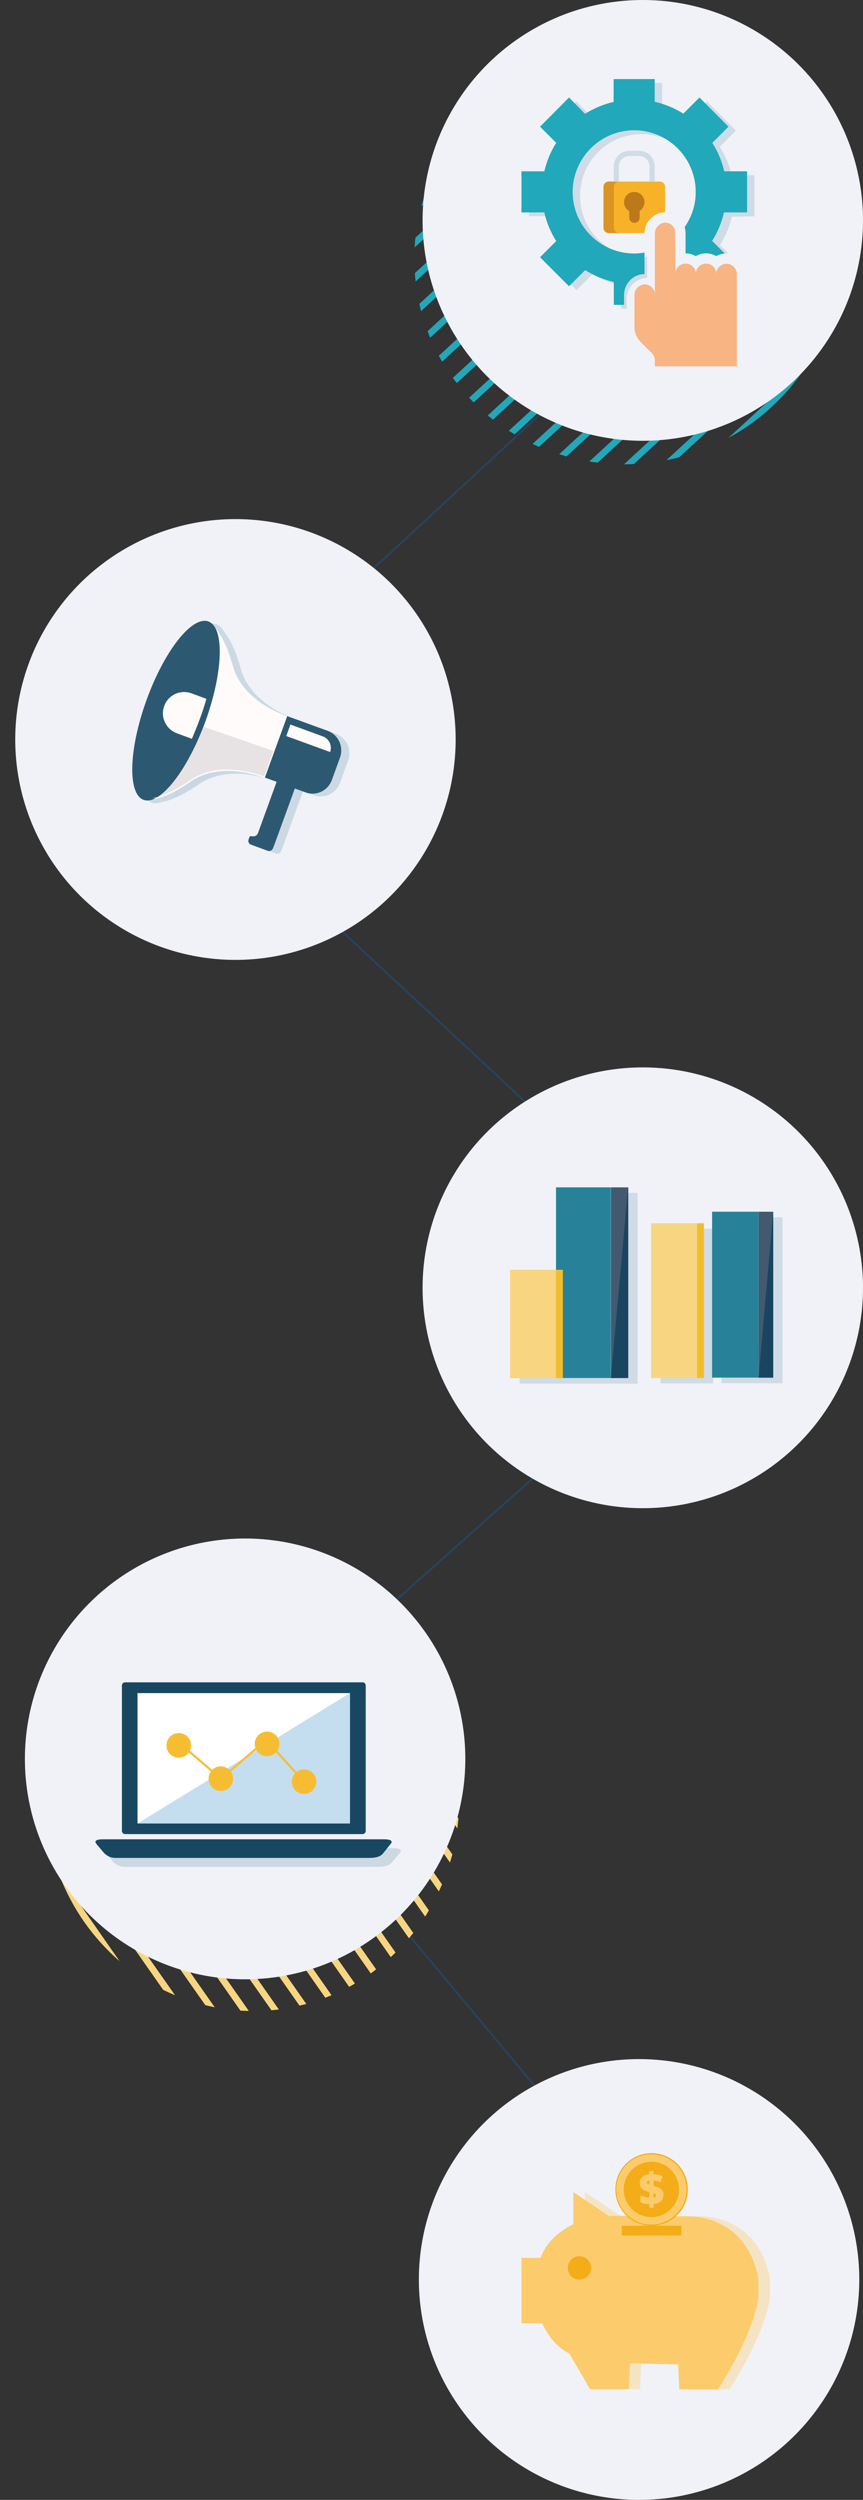 <?xml version="1.0" encoding="utf-8"?>
<!-- Generator: Adobe Illustrator 25.4.1, SVG Export Plug-In . SVG Version: 6.00 Build 0)  -->
<svg version="1.1" id="Capa_1" xmlns="http://www.w3.org/2000/svg" xmlns:xlink="http://www.w3.org/1999/xlink" x="0px" y="0px"
	 viewBox="0 0 464.4 1344.1" style="enable-background:new 0 0 464.4 1344.1;" xml:space="preserve">
<rect x="0" y="0" width="464.4" height="1344.1" fill="#333333" stroke="none"/>
<style type="text/css">
	.st0{fill:none;stroke:#254460;}
	.st1{clip-path:url(#SVGID_00000142863951237005234920000018436090866309771695_);}
	.st2{fill:#21A8BA;}
	.st3{fill:#F0F2F7;}
	.st4{clip-path:url(#SVGID_00000173867282030493110100000002710752467100206224_);}
	.st5{fill:#CFDBE5;}
	.st6{fill:#F7B228;}
	.st7{fill:#D99424;}
	.st8{fill:#BD781C;}
	.st9{fill:#F8B483;}
	.st10{clip-path:url(#SVGID_00000130613863472591807280000015124838082883549620_);}
	.st11{fill:#CCD9E3;}
	.st12{fill:#FBFBFD;}
	.st13{fill:#C9D6E3;}
	.st14{fill:#2C5971;}
	.st15{fill:#FFFBFB;}
	.st16{fill:#BAC7D1;}
	.st17{fill:#B8C4CF;}
	.st18{fill:#E7E2E4;}
	.st19{fill:#425970;}
	.st20{fill:#278299;}
	.st21{fill:#1A4561;}
	.st22{fill:#F8D681;}
	.st23{fill:#F2BD2D;}
	.st24{clip-path:url(#SVGID_00000173860845308484480660000017614680951695446949_);}
	.st25{fill:#FCCC6C;}
	.st26{opacity:0.37;fill:#FCCC6C;enable-background:new    ;}
	.st27{fill:#F4AD19;}
	.st28{fill:none;stroke:#FCCC6C;stroke-width:4;stroke-miterlimit:10;}
	.st29{clip-path:url(#SVGID_00000047028006400016351090000009033115373404324013_);}
	.st30{fill:#184761;}
	.st31{fill:#FFFFFF;}
	.st32{fill:#C4DEF0;}
	.st33{fill:#F7BD32;}
	.st34{fill:none;stroke:#F7BD32;stroke-width:1.13;stroke-miterlimit:10;}
</style>
<line id="Línea_3" class="st0" x1="395.9" y1="125.6" x2="146.9" y2="355.6"/>
<line id="Línea_4" class="st0" x1="395.9" y1="697.6" x2="113.9" y2="435.6"/>
<line id="Línea_5" class="st0" x1="130.9" y1="933.6" x2="395.9" y2="697.6"/>
<line id="Línea_6" class="st0" x1="377.9" y1="1229.6" x2="130.9" y2="933.6"/>
<g>
	<g id="Grupo_318" transform="translate(243.251 6) rotate(81)">
		<g>
			<defs>
				
					<rect id="SVGID_1_" x="-16.6" y="-147" transform="matrix(0.972 -0.235 0.235 0.972 10.674 32.53)" width="316.1" height="237.2"/>
			</defs>
			<clipPath id="SVGID_00000000937361420224148180000011407229077082136975_">
				<use xlink:href="#SVGID_1_"  style="overflow:visible;"/>
			</clipPath>
			<g style="clip-path:url(#SVGID_00000000937361420224148180000011407229077082136975_);">
				<g id="Grupo_10">
					<path id="Trazado_49" class="st2" d="M217.7,15c0.9-0.8,1.8-1.6,2.7-2.4L95.4-175.1c-1.1,0.5-2.1,1.1-3.1,1.7L217.7,15z"/>
					<path id="Trazado_50" class="st2" d="M244.3-19.7c0.6-1.2,1.2-2.5,1.8-3.7L137.4-186.7c-1.4,0.1-2.7,0.2-4,0.3L244.3-19.7
						L244.3-19.7z"/>
					<path id="Trazado_51" class="st2" d="M227.6,5.1c0.8-0.9,1.6-1.9,2.4-2.8L108.3-180.6c-1.1,0.4-2.3,0.8-3.4,1.3L227.6,5.1
						L227.6,5.1z"/>
					<path id="Trazado_52" class="st2" d="M236.6-6.4c0.7-1.1,1.4-2.1,2.1-3.2L122.2-184.6c-1.2,0.3-2.5,0.5-3.7,0.8L236.6-6.4
						L236.6-6.4z"/>
					<path id="Trazado_53" class="st2" d="M250.7-35.1c0.5-1.4,0.9-2.9,1.3-4.4l-97.9-147c-1.5-0.1-3-0.2-4.5-0.3L250.7-35.1
						L250.7-35.1z"/>
					<path id="Trazado_54" class="st2" d="M208.2,22.4c0.5-0.3,1-0.7,1.4-1L83.5-168.1c-0.5,0.3-1,0.7-1.5,1c-0.5,0.3-1,0.7-1.4,1
						L206.7,23.4C207.2,23.1,207.7,22.8,208.2,22.4"/>
					<path id="Trazado_55" class="st2" d="M255.1-53.3c0.3-1.8,0.5-3.5,0.7-5.3L173-183.1c-1.7-0.4-3.4-0.9-5.1-1.2L255.1-53.3
						L255.1-53.3z"/>
					<path id="Trazado_56" class="st2" d="M189.1-177.4l67.4,101.2c-0.1-2.4-0.2-4.7-0.5-7.1l-60.6-91.1
						C193.3-175.4,191.2-176.5,189.1-177.4"/>
					<path id="Trazado_57" class="st2" d="M117.2,38.5c1.7,0.5,3.4,0.9,5.1,1.2l-87.2-131c-0.3,1.8-0.5,3.5-0.7,5.3L117.2,38.5
						L117.2,38.5z"/>
					<path id="Trazado_58" class="st2" d="M136,41.8c1.5,0.1,3,0.2,4.5,0.3l-101-151.7c-0.5,1.4-0.9,2.9-1.3,4.4L136,41.8L136,41.8z
						"/>
					<path id="Trazado_59" class="st2" d="M249.9-111c-3.2-9.1-7.5-17.7-12.9-25.7c-5.3-8-11.6-15.3-18.7-21.7L249.9-111z"/>
					<path id="Trazado_60" class="st2" d="M94.8,29.7c2.1,1.1,4.2,2.1,6.3,3L33.7-68.5c0.1,2.4,0.2,4.7,0.5,7.1L94.8,29.7L94.8,29.7
						z"/>
					<path id="Trazado_61" class="st2" d="M40.3-33.7c3.2,9.1,7.5,17.7,12.9,25.7c5.3,8,11.6,15.3,18.7,21.7L40.3-33.7L40.3-33.7z"
						/>
					<path id="Trazado_62" class="st2" d="M181.9,36c1.1-0.4,2.3-0.8,3.4-1.3L62.5-149.7c-0.8,0.9-1.6,1.8-2.4,2.8L181.9,36z"/>
					<path id="Trazado_63" class="st2" d="M194.8,30.4c1.1-0.5,2.1-1.1,3.1-1.7L72.5-159.6c-0.9,0.8-1.8,1.6-2.7,2.4L194.8,30.4z"/>
					<path id="Trazado_64" class="st2" d="M152.7,42c1.3-0.1,2.7-0.2,4-0.3L45.8-125c-0.6,1.2-1.2,2.5-1.8,3.7L152.7,42L152.7,42z"
						/>
					<path id="Trazado_65" class="st2" d="M167.9,39.9c1.2-0.3,2.5-0.5,3.7-0.8l-118-177.3c-0.7,1.1-1.4,2.1-2.1,3.2L167.9,39.9z"/>
				</g>
			</g>
		</g>
	</g>
	<g transform="matrix(1, 0, 0, 1, 0, 0)">
		<circle id="Elipse_1-2" class="st3" cx="345.9" cy="118.5" r="118.5"/>
	</g>
	<g id="Grupo_316" transform="translate(64.609 47.411)">
		<g>
			<defs>
				<rect id="SVGID_00000072262687628661350930000013937731928230294932_" x="216" y="-4.9" width="125.4" height="154.5"/>
			</defs>
			<clipPath id="SVGID_00000034072010966972896700000005279967879909662110_">
				<use xlink:href="#SVGID_00000072262687628661350930000013937731928230294932_"  style="overflow:visible;"/>
			</clipPath>
			<g style="clip-path:url(#SVGID_00000034072010966972896700000005279967879909662110_);">
				<g id="Grupo_145" transform="translate(0)">
					<path id="Trazado_580" class="st5" d="M341.4,68.9V46.8h-12.3c-1.2-5.4-3.4-10.6-6.4-15.3l8.7-8.7L315.8,7.1l-8.7,8.7
						c-4.7-3-9.9-5.1-15.4-6.4V-2.8h-22.1V9.5c-5.4,1.2-10.6,3.4-15.4,6.4l-8.7-8.7L230,22.7l8.7,8.7c-3,4.7-5.1,9.9-6.4,15.3H220
						v22.1h12.3c1.2,5.4,3.4,10.6,6.4,15.4L230,93l15.6,15.6l8.7-8.7c4.7,3,9.9,5.1,15.4,6.4v12.3h2.9v-5.2c0-5.5,3.8-10.2,9.2-11.2
						c0.6-0.1,1.2-0.1,1.8-0.1V90.5c-1.8,0.3-1,0.5-2.9,0.5c-18.3,0-33.2-14.8-33.2-33.1c0-18.3,14.8-33.2,33.1-33.2
						c18.3,0,33.2,14.8,33.2,33.1c0,6.8-2.1,13.5-6,19.1c0.3,1,0.5,2,0.5,3.1v7.7c2,0,3.4-0.5,5.1,0.5c1.6-0.9,2.5-0.5,4.5-0.5
						s1.4-0.5,3,0.5c1.4-0.8,1,1.4,6.3,0.6l-4.4-4.4c3-4.7,5.1-9.9,6.4-15.3L341.4,68.9L341.4,68.9z"/>
					<path id="Trazado_581" class="st2" d="M337.4,66.8V44.7h-12.3c-1.2-5.4-3.4-10.6-6.4-15.3l8.7-8.7L311.8,5l-8.7,8.7
						c-4.7-3-9.9-5.1-15.4-6.4V-4.9h-22.1V7.4c-5.4,1.2-10.6,3.4-15.4,6.4L241.6,5L226,20.7l8.7,8.7c-3,4.7-5.1,9.9-6.4,15.3H216
						v22.1h12.3c1.2,5.4,3.4,10.6,6.4,15.4l-8.7,8.7l15.6,15.6l8.7-8.7c4.7,3,9.9,5.1,15.4,6.4v12.3h5.5v-5.2
						c0-5.5,3.8-10.2,9.2-11.2c0.6-0.1,1.2-0.1,1.8-0.1V88.4c-18,3.1-35.1-9.1-38.2-27.1c-3-18,9.1-35.1,27.1-38.2
						s35.1,9.1,38.2,27.1c1.5,8.6-0.5,17.4-5.5,24.5c0.3,1,0.5,2,0.5,3.1v11c1.9,0,3.8,0.5,5.5,1.5c3.4-2,7.6-2,11,0
						c1.4-0.8,3-1.3,4.6-1.4l-6.8-6.8c3-4.7,5.1-9.9,6.4-15.3L337.4,66.8L337.4,66.8z"/>
					<path id="Trazado_582" class="st6" d="M291.5,66.9c0.6-0.1,1.2-0.2,1.8-0.2V53c0-1.5-1.2-2.8-2.8-2.8h-27.6
						c-1.5,0-2.8,1.2-2.8,2.8v22.1c0,1.5,1.2,2.8,2.8,2.8h19.3C282.3,72.5,286.2,67.9,291.5,66.9"/>
					<path id="Trazado_583" class="st7" d="M265.7,75.1V53c0-1.5,1.2-2.8,2.8-2.8h-5.5c-1.5,0-2.8,1.2-2.8,2.8v22.1
						c0,1.5,1.2,2.8,2.8,2.8h5.5C266.9,77.8,265.7,76.6,265.7,75.1"/>
					<path id="Trazado_584" class="st5" d="M268.4,50.2V42c0-3,2.5-5.5,5.5-5.5h5.5c3,0,5.5,2.5,5.5,5.5l0,0v8.3h2.8V42
						c0-4.6-3.7-8.3-8.3-8.3H274c-4.6,0-8.3,3.7-8.3,8.3v8.3L268.4,50.2L268.4,50.2z"/>
					<path id="Trazado_585" class="st8" d="M282.2,61.3c0-3.1-2.4-5.5-5.5-5.5s-5.5,2.4-5.5,5.5c0,2,1,3.8,2.8,4.8v3.5
						c0,1.5,1.2,2.8,2.8,2.8s2.8-1.2,2.8-2.8V66C281.2,65,282.2,63.2,282.2,61.3"/>
					<path id="Trazado_586" class="st9" d="M331.9,149.6v-49.4c0.1-2.8-1.9-5.2-4.6-5.7c-3-0.5-5.9,1.5-6.4,4.5
						c0,0.3-0.1,0.6-0.1,0.9c0-3.1-2.4-5.6-5.4-5.6c-3,0-5.5,2.4-5.6,5.4c0,0.1,0,0.1,0,0.1c0-3.1-2.5-5.5-5.5-5.5s-5.5,2.5-5.5,5.5
						l0,0V77.8c0-3.1-2.5-5.5-5.5-5.5c-0.3,0-0.6,0-0.9,0.1c-2.7,0.6-4.6,3-4.6,5.7V111c0-3.1-2.5-5.5-5.5-5.5c-0.3,0-0.6,0-0.9,0.1
						c-2.7,0.6-4.7,3-4.6,5.7v17.2c0,2.9,1.2,5.7,3.2,7.8l6.2,6.2c1,1,1.6,2.4,1.6,3.9v3.2L331.9,149.6L331.9,149.6z"/>
				</g>
			</g>
		</g>
	</g>
</g>
<g transform="matrix(1, 0, 0, 1, 0, 0)">
	<circle id="Elipse_4-2" class="st3" cx="126.7" cy="397.6" r="118.5"/>
</g>
<g id="Grupo_320" transform="translate(330.858 326.848)">
	<g>
		<defs>
			<rect id="SVGID_00000150805852595685301750000015660938426644763309_" x="-259.7" y="6.9" width="116.8" height="125.3"/>
		</defs>
		<clipPath id="SVGID_00000050631473594413433020000000910420849249413816_">
			<use xlink:href="#SVGID_00000150805852595685301750000015660938426644763309_"  style="overflow:visible;"/>
		</clipPath>
		<g style="clip-path:url(#SVGID_00000050631473594413433020000000910420849249413816_);">
			<g id="Grupo_139" transform="translate(0 0)">
				<path id="Trazado_539" class="st11" d="M-214.3,8.8c8.7,3.2,8,27.2-1.6,53.7c-9.6,26.5-24.5,45.4-33.3,42.2s-8-27.2,1.6-53.7
					C-238,24.5-223.1,5.6-214.3,8.8"/>
				<path id="Trazado_540" class="st11" d="M-210.6,12.3c2.7,3.3,6.3,9.4,9.3,20.3c5.4,19.8,29.3,27.1,29.3,27.1L-184,93
					c0,0-23-9.8-39.9,1.9c-9.3,6.5-16,8.8-20.2,9.6c8.7-3.3,20.3-20,28.2-41.9S-206,20.5-210.6,12.3"/>
				<path id="Trazado_541" class="st11" d="M-223.5,47.5l8.1,3c-1,3.6-2.2,7.3-3.6,11c-1.3,3.6-2.8,7.1-4.2,10.5l-8.1-3
					c-5.9-2.2-9-8.7-6.8-14.6C-236,48.4-229.5,45.3-223.5,47.5"/>
				<path id="Trazado_542" class="st11" d="M-150.1,67.7l-21.8-8l-12,33l6.3,2.3l-10,27.5c-0.5,1.5-2.2,2.2-3.6,1.7
					c-0.4-0.1-0.9,0-1,0.5l0,0l-0.5,1.3c-0.4,1.1,0.2,2.4,1.3,2.8l9,3.3c1.1,0.4,2.4-0.2,2.8-1.3l0.8-2l11-30.2l5.8,2.1
					c5.7,2.1,12-0.9,14.1-6.6l4.5-12.4C-141.5,76.1-144.4,69.8-150.1,67.7L-150.1,67.7"/>
				<path id="Trazado_543" class="st11" d="M-148.8,79l-23.6-8.6l2.2-6.2l17.5,6.4C-149.4,71.8-147.6,75.6-148.8,79L-148.8,79"/>
				<path id="Trazado_544" class="st12" d="M-204,89.2c-6.9-0.2-13.7,1.7-19.5,5.5C-217.7,90.9-210.9,89-204,89.2 M-235.5,97.9
					L-235.5,97.9c-2,2.3-4.4,4.3-7.1,5.9C-239.9,102.2-237.5,100.2-235.5,97.9 M-242.5,103.7C-242.5,103.7-242.6,103.8-242.5,103.7
					C-242.6,103.8-242.6,103.8-242.5,103.7 M-242.6,103.8C-242.6,103.8-242.7,103.8-242.6,103.8
					C-242.7,103.8-242.7,103.8-242.6,103.8 M-242.7,103.9C-242.7,103.9-242.8,103.9-242.7,103.9
					C-242.8,103.9-242.8,103.9-242.7,103.9 M-242.8,103.9C-242.8,103.9-242.9,103.9-242.8,103.9
					C-242.9,103.9-242.9,103.9-242.8,103.9 M-242.9,104L-242.9,104L-242.9,104 M-243,104L-243,104C-243.1,104.1-243.1,104-243,104
					 M-243.1,104.1C-243.1,104.1-243.2,104.1-243.1,104.1C-243.2,104.1-243.2,104.1-243.1,104.1 M-243.2,104.1
					C-243.2,104.1-243.3,104.1-243.2,104.1C-243.3,104.1-243.3,104.1-243.2,104.1 M-243.3,104.2L-243.3,104.2L-243.3,104.2
					 M-243.4,104.2C-243.4,104.2-243.5,104.2-243.4,104.2C-243.5,104.2-243.5,104.2-243.4,104.2 M-243.5,104.3
					C-243.5,104.3-243.6,104.3-243.5,104.3L-243.5,104.3 M-243.6,104.3C-243.6,104.3-243.7,104.3-243.6,104.3
					C-243.7,104.3-243.6,104.3-243.6,104.3 M-243.7,104.3L-243.7,104.3L-243.7,104.3 M-243.8,104.4L-243.8,104.4L-243.8,104.4
					 M-243.9,104.4C-243.9,104.4-244,104.4-243.9,104.4C-244,104.4-244,104.4-243.9,104.4"/>
				<path id="Trazado_545" class="st13" d="M-183.4,77.6L-183.4,77.6l-5,13.8c-6.3-2.5-13-3.7-19.8-3.8h-0.2
					c-6.9-0.2-13.7,1.7-19.5,5.5c-0.1,0.1-0.3,0.2-0.4,0.3c-2.3,1.6-4.7,3.1-7.1,4.5c-2,2.3-4.4,4.3-7.1,5.9l0,0c0,0-0.1,0-0.1,0h0
					l-0.1,0h0c0,0-0.1,0-0.1,0h0l-0.1,0h0l-0.1,0c0,0,0,0,0,0c0,0-0.1,0-0.1,0c0,0,0,0,0,0l-0.1,0h0c0,0,0,0-0.1,0c0,0,0,0-0.1,0
					l-0.1,0c0,0,0,0-0.1,0c0,0,0,0-0.1,0c0,0,0,0-0.1,0s0,0-0.1,0l-0.1,0c0,0,0,0-0.1,0l-0.1,0c0,0,0,0-0.1,0l-0.1,0l0,0l-0.1,0
					c0,0,0,0,0,0c0,0-0.1,0-0.1,0c4.2-0.8,10.9-3.1,20.2-9.6c0.2-0.1,0.3-0.2,0.4-0.3c5.8-3.7,12.6-5.6,19.5-5.5h0.1
					c6.8,0.1,13.5,1.4,19.9,3.8l0.1-0.2l-4.4-1.6L-183.4,77.6L-183.4,77.6z"/>
				<path id="Trazado_546" class="st14" d="M-218.7,7.3c8.7,3.2,8,27.2-1.6,53.7c-9.6,26.5-24.5,45.4-33.3,42.2
					c-8.7-3.2-8-27.2,1.6-53.7C-242.4,23-227.5,4.1-218.7,7.3"/>
				<path id="Trazado_547" class="st15" d="M-214.9,10.8c2.7,3.3,6.3,9.4,9.3,20.3c5.4,19.8,29.3,27.1,29.3,27.1l-12.1,33.3
					c0,0-23-9.8-39.9,1.9c-9.3,6.5-16,8.8-20.2,9.6c8.7-3.3,20.3-20,28.2-41.9S-210.4,18.9-214.9,10.8"/>
				<path id="Trazado_548" class="st15" d="M-227.9,45.9l8.1,3c-1,3.6-2.2,7.3-3.6,11c-1.3,3.6-2.8,7.1-4.2,10.5l-8.1-3
					c-5.9-2.2-9-8.7-6.8-14.6C-240.4,46.8-233.9,43.8-227.9,45.9"/>
				<path id="Trazado_549" class="st14" d="M-154.5,66.1l-21.8-7.9l-12,33l6.3,2.3l-10,27.5c-0.5,1.5-2.2,2.2-3.6,1.7
					c-0.4-0.1-0.9,0.1-1,0.5l0,0l-0.5,1.3c-0.4,1.1,0.2,2.4,1.3,2.8l9,3.3c1.1,0.4,2.4-0.2,2.8-1.3l0.8-2l11-30.2l5.8,2.1
					c5.7,2.1,12-0.9,14.1-6.6l4.5-12.4C-145.9,74.5-148.8,68.2-154.5,66.1L-154.5,66.1"/>
				<path id="Trazado_550" class="st15" d="M-153.2,77.5l-23.6-8.6l2.2-6.2l17.5,6.4C-153.8,70.3-152,74-153.2,77.5"/>
				<path id="Trazado_551" class="st16" d="M-224.5,71.4c-6.9,15.5-15.4,27-22.4,30.8C-239.9,98.4-231.5,86.9-224.5,71.4
					L-224.5,71.4L-224.5,71.4z"/>
				<path id="Trazado_552" class="st16" d="M-221.4,63.9L-221.4,63.9c-1,2.6-2.1,5.1-3.1,7.5l0,0C-223.4,69-222.4,66.5-221.4,63.9"
					/>
				<path id="Trazado_553" class="st16" d="M-246.9,102.2C-246.9,102.2-247,102.2-246.9,102.2C-247,102.3-247,102.2-246.9,102.2
					 M-247,102.3L-247,102.3L-247,102.3 M-247.1,102.3C-247.1,102.3-247.2,102.4-247.1,102.3C-247.2,102.4-247.2,102.3-247.1,102.3
					 M-247.2,102.4C-247.2,102.4-247.3,102.4-247.2,102.4C-247.3,102.4-247.3,102.4-247.2,102.4 M-247.4,102.4L-247.4,102.4
					L-247.4,102.4 M-247.4,102.5C-247.4,102.5-247.5,102.5-247.4,102.5C-247.5,102.5-247.5,102.5-247.4,102.5 M-247.6,102.5
					L-247.6,102.5L-247.6,102.5 M-247.6,102.6C-247.6,102.6-247.7,102.6-247.6,102.6C-247.7,102.6-247.7,102.6-247.6,102.6
					 M-247.8,102.6C-247.8,102.6-247.8,102.7-247.8,102.6C-247.8,102.7-247.8,102.6-247.8,102.6 M-247.9,102.7L-247.9,102.7
					L-247.9,102.7 M-248,102.7L-248,102.7L-248,102.7 M-248.1,102.8C-248.1,102.8-248.1,102.8-248.1,102.8
					C-248.1,102.8-248.1,102.8-248.1,102.8 M-248.2,102.8C-248.2,102.8-248.2,102.8-248.2,102.8
					C-248.2,102.8-248.2,102.8-248.2,102.8 M-248.3,102.8L-248.3,102.8L-248.3,102.8 M-248.4,102.9L-248.4,102.9"/>
				<path id="Trazado_554" class="st17" d="M-183.4,77.7l-5,13.8L-183.4,77.7z M-208.3,87.6L-208.3,87.6 M-208.4,87.6
					c-6.9-0.1-13.7,1.8-19.5,5.5C-222.1,89.4-215.3,87.5-208.4,87.6"/>
				<path id="Trazado_555" class="st18" d="M-221.3,63.9L-221.3,63.9c-1,2.6-2.1,5.1-3.2,7.5c-7,15.5-15.4,27-22.4,30.8h0
					c0,0-0.1,0-0.1,0.1h0c0,0-0.1,0-0.1,0c0,0,0,0,0,0c0,0-0.1,0-0.1,0h0c0,0-0.1,0-0.1,0c0,0,0,0,0,0l-0.1,0h0l-0.1,0c0,0,0,0,0,0
					c0,0-0.1,0-0.1,0c0,0,0,0,0,0l-0.1,0c0,0,0,0,0,0c0,0,0,0-0.1,0l0,0c0,0,0,0-0.1,0c0,0,0,0-0.1,0c0,0,0,0-0.1,0c0,0,0,0,0,0
					l-0.1,0l-0.1,0l-0.1,0c0,0,0,0-0.1,0l-0.1,0l-0.1,0c0,0,0,0,0,0l-0.1,0c4.2-0.8,10.9-3.1,20.2-9.6c0.2-0.1,0.3-0.2,0.4-0.3
					c5.8-3.7,12.6-5.6,19.5-5.5h0.2c6.8,0.1,13.5,1.4,19.8,3.8l5-13.8L-221.3,63.9L-221.3,63.9z"/>
			</g>
		</g>
	</g>
</g>
<circle id="Elipse_2-2" class="st3" cx="345.9" cy="692.4" r="118.5"/>
<rect id="Rectángulo_174" x="413.2" y="654.5" class="st5" width="7.9" height="89.2"/>
<rect id="Rectángulo_175" x="304.3" y="641.4" class="st5" width="29.5" height="102.5"/>
<rect id="Rectángulo_176" x="333.8" y="641.4" class="st5" width="9.3" height="102.5"/>
<path id="Trazado_535" class="st5" d="M333.8,743.9h9.3V641.4L333.8,743.9z"/>
<rect id="Rectángulo_177" x="388.2" y="654.5" class="st5" width="25" height="89.2"/>
<path id="Trazado_536" class="st5" d="M413.2,743.7h7.9v-89.2L413.2,743.7z"/>
<rect id="Rectángulo_178" x="279.6" y="685.6" class="st5" width="24.7" height="58.3"/>
<rect id="Rectángulo_179" x="304.3" y="685.6" class="st5" width="3.7" height="58.3"/>
<rect id="Rectángulo_180" x="355.4" y="660.6" class="st5" width="24.7" height="83.2"/>
<rect id="Rectángulo_181" x="380.1" y="660.6" class="st5" width="3.7" height="83.2"/>
<rect id="Rectángulo_182" x="408.2" y="651.5" class="st19" width="7.9" height="89.2"/>
<rect id="Rectángulo_183" x="299.2" y="638.4" class="st20" width="29.5" height="102.5"/>
<rect id="Rectángulo_184" x="328.8" y="638.4" class="st19" width="9.3" height="102.5"/>
<path id="Trazado_537" class="st21" d="M338,638.4l-9.3,102.5h9.3V638.4z"/>
<rect id="Rectángulo_185" x="383.2" y="651.5" class="st20" width="25" height="89.2"/>
<path id="Trazado_538" class="st21" d="M416.1,651.5l-7.9,89.2h7.9L416.1,651.5L416.1,651.5z"/>
<rect id="Rectángulo_186" x="274.5" y="682.7" class="st22" width="24.7" height="58.3"/>
<rect id="Rectángulo_187" x="299.2" y="682.7" class="st23" width="3.7" height="58.3"/>
<rect id="Rectángulo_188" x="350.4" y="657.7" class="st22" width="24.7" height="83.2"/>
<rect id="Rectángulo_189" x="375.1" y="657.7" class="st23" width="3.7" height="83.2"/>
<g transform="matrix(1, 0, 0, 1, 0, 0)">
	<circle id="Elipse_3-2" class="st3" cx="343.9" cy="1225.6" r="118.5"/>
</g>
<g id="Grupo_498" transform="translate(1153.535 57.966)">
	<g>
		<defs>
			<rect id="SVGID_00000183930273010745851690000001818295193830624447_" x="-872.9" y="1099.7" width="137.5" height="126.9"/>
		</defs>
		<clipPath id="SVGID_00000027598507503914499530000002505410451681197478_">
			<use xlink:href="#SVGID_00000183930273010745851690000001818295193830624447_"  style="overflow:visible;"/>
		</clipPath>
		<g style="clip-path:url(#SVGID_00000027598507503914499530000002505410451681197478_);">
			<g id="Grupo_497">
				<path id="Trazado_1175" class="st25" d="M-872.9,1156h10.3c0,0,2.8-10.9,17.6-18.1v-17.3l19,12.8l44.1,0.3
					c0,0,30.1-0.6,36.5,33.5v9.8c0,0-1.1,17.3-21.8,49.7H-788l-0.6-13.4l-26-0.6l-0.6,13.9H-836l-11.2-19.2c0,0-8.9-3.6-14.5-16.2
					h-11.2L-872.9,1156L-872.9,1156z"/>
				<path id="Trazado_1179" class="st26" d="M-866.7,1156h10.3c0,0,2.8-10.9,17.6-18.1v-17.3l19,12.8l44.1,0.3
					c0,0,30.1-0.6,36.5,33.5v9.8c0,0-1.1,17.3-21.8,49.7h-20.9l-0.6-13.4l-26-0.6l-0.6,13.9h-20.9l-11.2-19.2c0,0-8.9-3.6-14.5-16.2
					h-11.2L-866.7,1156L-866.7,1156z"/>
				<rect id="Rectángulo_453" x="-819" y="1138.7" class="st27" width="32.1" height="5.3"/>
				<path id="Trazado_1176" class="st27" d="M-835.4,1161.4c0,3.5-2.8,6.3-6.3,6.3c-3.5,0-6.3-2.8-6.3-6.3s2.8-6.3,6.3-6.3
					C-838.3,1155.2-835.4,1158-835.4,1161.4L-835.4,1161.4"/>
				<path id="Trazado_1177" class="st27" d="M-783.4,1119.2c0,10.8-8.7,19.5-19.5,19.5c-10.8,0-19.5-8.7-19.5-19.5
					s8.7-19.5,19.5-19.5l0,0C-792.2,1099.7-783.4,1108.4-783.4,1119.2"/>
				<circle id="Elipse_6" class="st28" cx="-803" cy="1119.2" r="16.9"/>
				<path id="Trazado_1178" class="st25" d="M-804.1,1129v-1.9c-0.9,0-1.8-0.1-2.7-0.3c-0.7-0.2-1.4-0.4-2.1-0.7v-3.7
					c0.8,0.3,1.6,0.6,2.4,0.8c0.8,0.2,1.6,0.3,2.4,0.4v-2.9c-0.9-0.3-1.8-0.6-2.7-1c-0.7-0.4-1.4-0.9-1.8-1.6
					c-0.9-1.5-0.9-3.4,0-4.9c0.5-0.7,1.1-1.2,1.8-1.5c0.9-0.4,1.8-0.6,2.7-0.6v-1.7h2.2v1.6c0.9,0,1.8,0.2,2.7,0.4
					c0.7,0.2,1.5,0.4,2.2,0.7l-1,3.2c-0.6-0.2-1.2-0.5-1.9-0.6s-1.3-0.3-1.9-0.3v2.9c1,0.3,1.9,0.6,2.9,1.1c0.7,0.3,1.3,0.8,1.8,1.4
					c0.5,0.7,0.7,1.5,0.6,2.3c0,1.2-0.4,2.4-1.3,3.3c-1.1,1-2.5,1.6-4,1.6v2L-804.1,1129L-804.1,1129z M-804.1,1116.6v-2.2
					c-0.2,0-0.5,0.1-0.7,0.2c-0.2,0.1-0.3,0.2-0.5,0.3c-0.1,0.1-0.2,0.3-0.1,0.5c0,0.2,0,0.4,0.1,0.5c0.1,0.2,0.2,0.3,0.4,0.4
					C-804.6,1116.4-804.4,1116.6-804.1,1116.6 M-801.9,1123.6c0.4,0,0.7-0.2,1-0.4c0.2-0.2,0.3-0.4,0.3-0.7c0-0.2,0-0.4-0.1-0.5
					c-0.1-0.2-0.2-0.3-0.4-0.4c-0.3-0.1-0.5-0.3-0.8-0.3V1123.6z"/>
			</g>
		</g>
	</g>
</g>
<g id="Grupo_319" transform="translate(843.655 284.546) rotate(-3)">
	<g>
		<defs>
			
				<rect id="SVGID_00000040541559996941582170000016459276049319037110_" x="-866.1" y="529.9" transform="matrix(0.995 -0.104 0.104 0.995 -76.007 -74.37)" width="237.2" height="316.1"/>
		</defs>
		<clipPath id="SVGID_00000006695197805122081650000014080257920116365977_">
			<use xlink:href="#SVGID_00000040541559996941582170000016459276049319037110_"  style="overflow:visible;"/>
		</clipPath>
		<g style="clip-path:url(#SVGID_00000006695197805122081650000014080257920116365977_);">
			<g id="Grupo_10-2">
				<path id="Trazado_49-2" class="st22" d="M-672.7,733.5c0.9-0.8,1.8-1.5,2.7-2.3L-789.5,540c-1.1,0.5-2.1,1-3.2,1.6L-672.7,733.5
					L-672.7,733.5z"/>
				<path id="Trazado_50-2" class="st22" d="M-645,699.6c0.6-1.2,1.3-2.5,1.9-3.7l-104-166.3c-1.4,0-2.7,0.1-4,0.2L-645,699.6
					L-645,699.6z"/>
				<path id="Trazado_51-2" class="st22" d="M-662.4,723.9c0.8-0.9,1.7-1.8,2.5-2.7l-116.5-186.3c-1.1,0.4-2.3,0.8-3.4,1.2
					L-662.4,723.9z"/>
				<path id="Trazado_52-2" class="st22" d="M-653.1,712.7c0.8-1,1.5-2.1,2.2-3.2l-111.4-178.2c-1.2,0.2-2.5,0.5-3.7,0.7
					L-653.1,712.7L-653.1,712.7z"/>
				<path id="Trazado_53-2" class="st22" d="M-638.2,684.4c0.5-1.4,1-2.9,1.5-4.3l-93.7-149.7c-1.5-0.2-3-0.3-4.5-0.4L-638.2,684.4z
					"/>
				<path id="Trazado_54-2" class="st22" d="M-682.4,740.7c0.5-0.3,1-0.7,1.5-1l-120.7-193c-0.5,0.3-1,0.6-1.5,1s-1,0.7-1.5,1
					l120.7,193C-683.3,741.3-682.8,741-682.4,740.7"/>
				<path id="Trazado_55-2" class="st22" d="M-633.3,666.3c0.3-1.8,0.6-3.5,0.9-5.3l-79.3-126.8c-1.7-0.5-3.4-1-5-1.4L-633.3,666.3z
					"/>
				<path id="Trazado_56-2" class="st22" d="M-695.7,540.4l64.5,103.1c0-2.4-0.1-4.7-0.3-7.1l-58-92.8
					C-691.6,542.5-693.6,541.4-695.7,540.4"/>
				<path id="Trazado_57-2" class="st22" d="M-773.7,754.1c1.7,0.5,3.4,1,5,1.4l-83.5-133.4c-0.3,1.8-0.6,3.5-0.9,5.3L-773.7,754.1
					L-773.7,754.1z"/>
				<path id="Trazado_58-2" class="st22" d="M-755,758c1.5,0.2,3,0.3,4.5,0.4l-96.6-154.5c-0.5,1.4-1,2.9-1.5,4.3L-755,758L-755,758
					z"/>
				<path id="Trazado_59-2" class="st22" d="M-636.9,608.5c-2.9-9.2-7-17.9-12.1-26.1c-5.1-8.1-11.1-15.6-18.1-22.2L-636.9,608.5
					L-636.9,608.5z"/>
				<path id="Trazado_60-2" class="st22" d="M-795.9,744.7c2,1.1,4.1,2.2,6.2,3.2l-64.5-103.1c0,2.4,0.1,4.7,0.3,7.1L-795.9,744.7z"
					/>
				<path id="Trazado_61-2" class="st22" d="M-848.6,679.8c3,9.2,7,17.9,12.1,26.1c5.1,8.1,11.1,15.6,18,22.2L-848.6,679.8
					L-848.6,679.8z"/>
				<path id="Trazado_62-2" class="st22" d="M-709,753.5c1.2-0.4,2.3-0.8,3.4-1.2L-823,564.5c-0.8,0.9-1.7,1.8-2.5,2.7L-709,753.5z"
					/>
				<path id="Trazado_63-2" class="st22" d="M-695.9,748.3c1.1-0.5,2.1-1,3.2-1.6l-120-191.9c-0.9,0.8-1.8,1.5-2.7,2.3L-695.9,748.3
					L-695.9,748.3z"/>
				<path id="Trazado_64-2" class="st22" d="M-738.3,758.7c1.4-0.1,2.7-0.1,4-0.2l-106.2-169.7c-0.6,1.2-1.3,2.5-1.9,3.7
					L-738.3,758.7z"/>
				<path id="Trazado_65-2" class="st22" d="M-723.1,757c1.2-0.2,2.5-0.5,3.7-0.7l-113-180.6c-0.8,1-1.5,2.1-2.2,3.2L-723.1,757
					L-723.1,757z"/>
			</g>
		</g>
	</g>
</g>
<g transform="matrix(1, 0, 0, 1, 0, 0)">
	<circle id="Elipse_5-2" class="st3" cx="131.9" cy="945.7" r="118.5"/>
</g>
<g id="Grupo_713" transform="translate(843.633 313.447)">
	<g id="Grupo_210" transform="translate(14.765 33.079)">
		<path id="Trazado_443" class="st11" d="M-646.9,647.2H-798c-4.7,0-4.6,1.3-3.6,2.5l4.2,5c3.1,2.9,5.8,2.5,7.8,2.5h134.4
			c2,0,5.9,0,7.8-2.5l4.2-5C-642.3,648.6-642.3,647.2-646.9,647.2"/>
		<path id="Rectángulo_109" class="st30" d="M-791.1,558h127.8c1,0,1.7,0.8,1.7,1.7v78.2c0,1-0.8,1.7-1.7,1.7h-127.8
			c-0.9,0-1.7-0.8-1.7-1.7v-78.2C-792.8,558.8-792.1,558-791.1,558L-791.1,558z"/>
		<rect id="Rectángulo_110" x="-784.4" y="563.8" class="st31" width="114.3" height="70.1"/>
		<path id="Trazado_444" class="st32" d="M-670.1,633.9h-114.3l114.3-70.1V633.9z"/>
		<path id="Trazado_445" class="st30" d="M-652.2,649.9c-1.9,2.5-5.8,2.5-7.8,2.5h-134.5c-2,0-4.7,0.4-7.8-2.5l-4.2-5
			c-1-1.2-1-2.5,3.6-2.5h151.1c4.6,0,4.6,1.4,3.6,2.5L-652.2,649.9L-652.2,649.9z"/>
		<path id="Trazado_446" class="st33" d="M-763.5,585.4c3.6-0.7,7.1,1.6,7.8,5.2c0.7,3.6-1.6,7.1-5.2,7.8s-7.1-1.6-7.8-5.2
			C-769.4,589.6-767.1,586.1-763.5,585.4L-763.5,585.4"/>
		<path id="Trazado_447" class="st33" d="M-740.9,603.3c3.6-0.7,7.1,1.6,7.8,5.2c0.7,3.6-1.6,7.1-5.1,7.8c-3.6,0.7-7.1-1.6-7.8-5.2
			l0,0C-746.8,607.5-744.5,604-740.9,603.3L-740.9,603.3"/>
		<path id="Trazado_448" class="st33" d="M-716,584.6c3.6-0.7,7.1,1.6,7.8,5.2s-1.6,7.1-5.2,7.8c-3.6,0.7-7.1-1.6-7.8-5.2
			S-719.6,585.4-716,584.6L-716,584.6"/>
		<path id="Trazado_449" class="st33" d="M-696.1,604.9c3.6-0.7,7.1,1.6,7.8,5.2s-1.6,7.1-5.2,7.8c-3.6,0.7-7.1-1.6-7.8-5.2
			C-702,609.2-699.7,605.7-696.1,604.9L-696.1,604.9"/>
		<path id="Trazado_450" class="st34" d="M-760.8,591.6l21.3,18.2l24.4-20.8l20.3,22.5"/>
	</g>
</g>
</svg>
